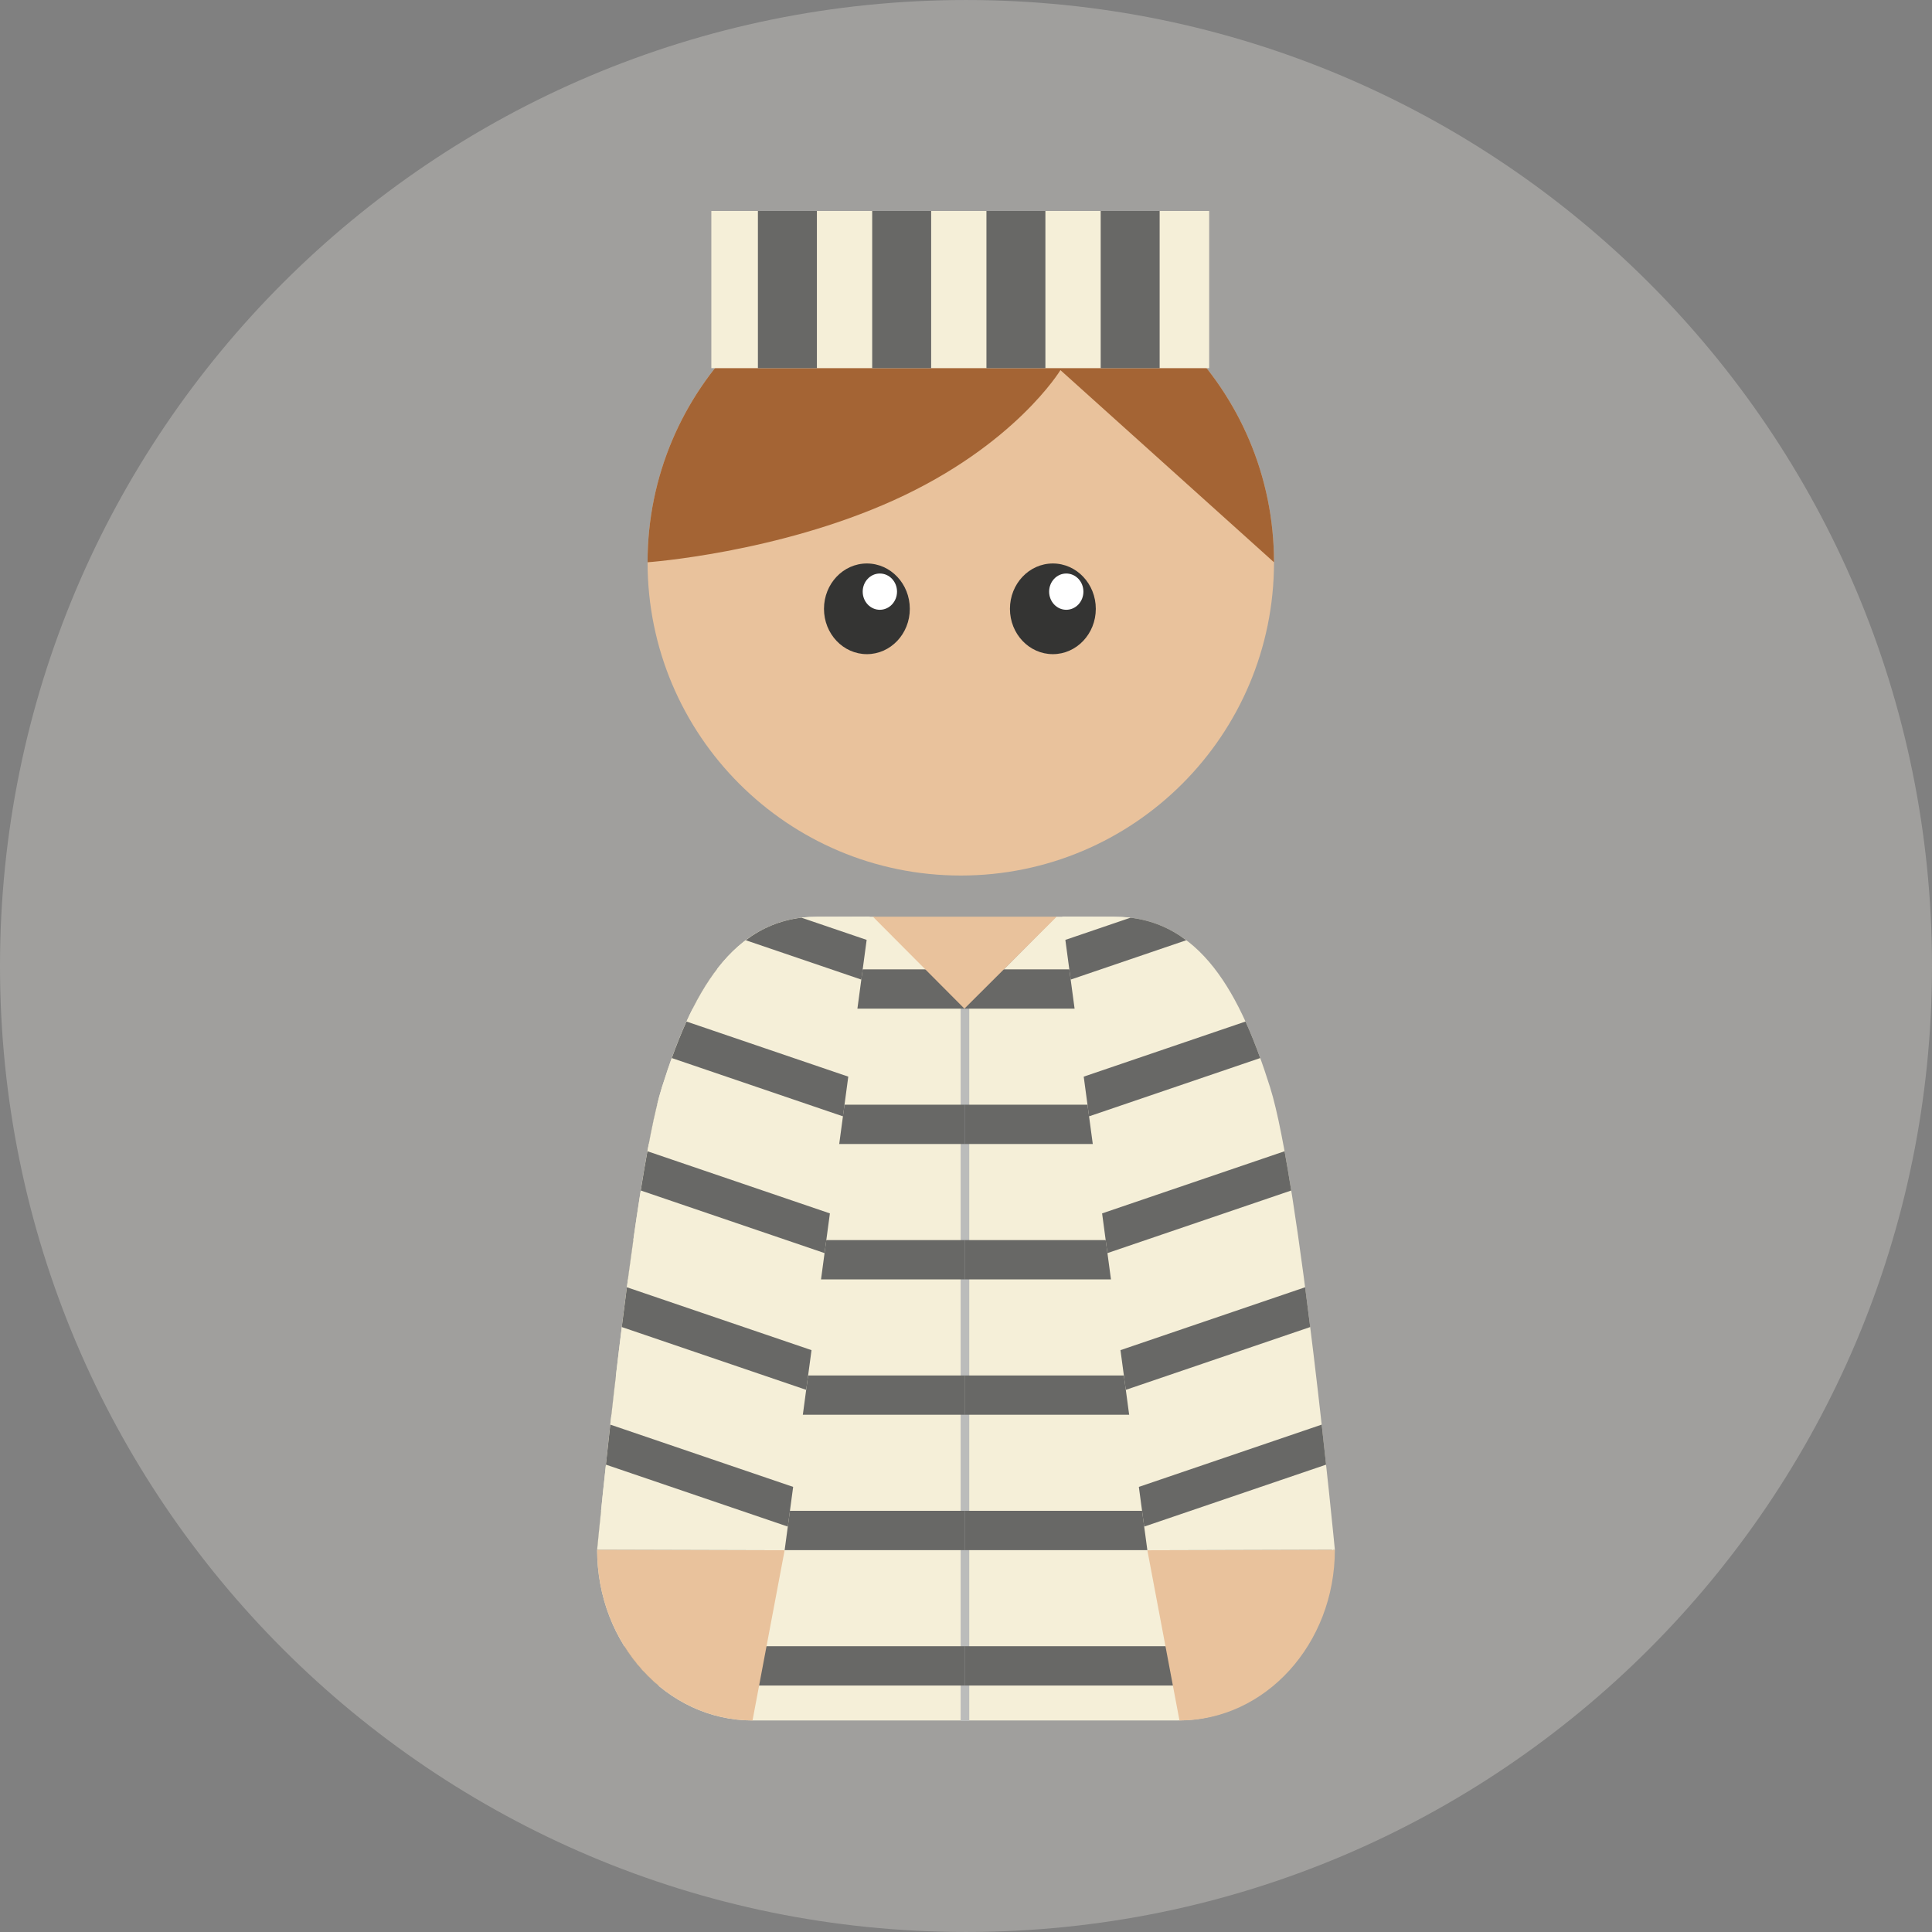 <?xml version="1.0" encoding="iso-8859-1"?>
<!-- Uploaded to: SVG Repo, www.svgrepo.com, Generator: SVG Repo Mixer Tools -->
<svg version="1.1" id="Layer_1" xmlns="http://www.w3.org/2000/svg" xmlns:xlink="http://www.w3.org/1999/xlink" 
	 viewBox="0 0 496.158 496.158" xml:space="preserve">
<rect x="0" y="0" width="496.158" height="496.158" fill="#808080" stroke="none"/>
<path style="fill:#A09F9D;" d="M248.082,0.003C111.07,0.003,0,111.063,0,248.085c0,137.001,111.07,248.07,248.082,248.07
	c137.006,0,248.076-111.069,248.076-248.07C496.158,111.062,385.088,0.003,248.082,0.003z"/>
<g>
	<path style="fill:#F5EFD8;" d="M224.495,235.432h-14.602c-22.051,0-32.433,20.1-39.917,43.831
		c-7.485,23.757-16.625,118.728-16.625,118.728c0,24.209,17.866,43.84,39.906,43.84h54.602V259.03L224.495,235.432z"/>
	<path style="fill:#F5EFD8;" d="M325.718,279.263c-7.484-23.731-17.867-43.831-39.917-43.831h-14.603l-23.363,23.598v182.801h54.602
		c22.039,0,39.906-19.63,39.906-43.84C342.343,397.991,333.202,303.02,325.718,279.263z"/>
</g>
<path style="fill:#E9C29C;" d="M246.739,63.964c-44.427,0-80.437,36.015-80.437,80.433c0,44.444,36.01,80.45,80.437,80.45
	c44.425,0,80.438-36.006,80.438-80.45C327.177,99.979,291.164,63.964,246.739,63.964z"/>
<path style="fill:#A46434;" d="M246.739,63.964c-44.427,0-80.437,36.015-80.437,80.433c0,0,33.164-2.341,63.199-15.918
	c31.146-14.081,42.83-33.427,42.83-33.427l54.845,49.346C327.177,99.979,291.164,63.964,246.739,63.964z"/>
<g>
	<path style="fill:#343433;" d="M222.628,144.707c-6.087,0-11.02,5.217-11.02,11.65c0,6.429,4.933,11.637,11.02,11.637
		c6.089,0,11.022-5.208,11.022-11.637C233.65,149.924,228.717,144.707,222.628,144.707z"/>
	<path style="fill:#343433;" d="M270.385,144.707c-6.09,0-11.021,5.217-11.021,11.65c0,6.429,4.932,11.637,11.021,11.637
		c6.087,0,11.028-5.208,11.028-11.637C281.413,149.924,276.472,144.707,270.385,144.707z"/>
</g>
<g>
	<path style="fill:#FFFFFF;" d="M273.823,147.286c-2.423,0-4.396,2.078-4.396,4.656c0,2.565,1.973,4.657,4.396,4.657
		c2.442,0,4.407-2.091,4.407-4.657C278.23,149.364,276.266,147.286,273.823,147.286z"/>
	<path style="fill:#FFFFFF;" d="M225.949,147.286c-2.432,0-4.398,2.078-4.398,4.656c0,2.565,1.967,4.657,4.398,4.657
		c2.439,0,4.415-2.091,4.415-4.657C230.364,149.364,228.389,147.286,225.949,147.286z"/>
</g>
<rect x="246.709" y="258.839" style="fill:#BBBCBB;" width="2.208" height="183.14"/>
<rect x="182.679" y="54.179" style="fill:#F5EFD8;" width="127.85" height="40.37"/>
<g>
	<rect x="194.639" y="54.179" style="fill:#686866;" width="15.15" height="40.37"/>
	<rect x="223.989" y="54.179" style="fill:#686866;" width="15.14" height="40.37"/>
	<rect x="253.329" y="54.179" style="fill:#686866;" width="15.14" height="40.37"/>
	<rect x="282.669" y="54.179" style="fill:#686866;" width="15.14" height="40.37"/>
	<path style="fill:#686866;" d="M311.59,248.936h-53.763h-73.724c-2.3,3-4.354,6.397-6.216,10.093h69.947h69.972
		C315.944,255.333,313.89,251.936,311.59,248.936z"/>
	<path style="fill:#686866;" d="M168.755,283.702c-0.708,2.873-1.426,6.28-2.146,10.093h81.226v-10.093H168.755z"/>
	<path style="fill:#686866;" d="M326.938,283.702h-79.104v10.093h81.249C328.365,289.982,327.647,286.575,326.938,283.702z"/>
	<path style="fill:#686866;" d="M162.642,318.468c-0.47,3.307-0.933,6.684-1.387,10.093h86.58v-10.093H162.642z"/>
	<path style="fill:#686866;" d="M333.052,318.468h-85.217v10.093h86.604C333.985,325.151,333.521,321.774,333.052,318.468z"/>
	<path style="fill:#686866;" d="M158.179,353.233c-0.407,3.459-0.795,6.837-1.163,10.093h90.819v-10.093H158.179z"/>
	<path style="fill:#686866;" d="M337.515,353.233h-89.68v10.093h90.843C338.31,360.071,337.922,356.692,337.515,353.233z"/>
	<path style="fill:#686866;" d="M154.354,387.998c-0.64,6.219-1.003,9.993-1.003,9.993c0,0.034,0.002,0.067,0.002,0.101h94.481
		v-10.093h-93.48V387.998z"/>
	<path style="fill:#686866;" d="M341.227,387.998h-93.393v10.093h94.256c0-0.034,0.002-0.067,0.002-0.101
		C342.093,397.991,341.777,394.227,341.227,387.998z"/>
	<path style="fill:#686866;" d="M160.336,422.764c2.408,3.854,5.362,7.262,8.74,10.093h78.759v-10.093H160.336z"/>
	<path style="fill:#686866;" d="M247.835,422.764v10.093h78.531c3.378-2.832,6.332-6.239,8.74-10.093H247.835z"/>
</g>
<g>
	<polygon style="fill:#E9C29C;" points="224.166,235.416 247.673,259.03 271.363,235.416 	"/>
	<path style="fill:#E9C29C;" d="M153.351,397.991c0,24.209,17.866,43.84,39.906,43.84l8.244-43.706L153.351,397.991z"/>
</g>
<path style="fill:#F5EFD8;" d="M209.893,235.432c-22.051,0-32.433,20.1-39.917,43.831c-7.485,23.757-16.625,118.728-16.625,118.728
	l48.15,0.134l21.869-162.746L209.893,235.432z"/>
<g>
	<path style="fill:#686866;" d="M205.828,235.673c-5.515,0.666-10.227,2.706-14.317,5.786l29.685,10.11l1.369-10.195
		L205.828,235.673z"/>
	<path style="fill:#686866;" d="M176.299,262.342c-1.357,2.981-2.605,6.125-3.779,9.375l43.957,14.971l1.37-10.195L176.299,262.342z
		"/>
	<path style="fill:#686866;" d="M166.266,295.652c-0.573,3.141-1.146,6.519-1.713,10.079l47.205,16.077l1.369-10.196
		L166.266,295.652z"/>
	<path style="fill:#686866;" d="M160.988,330.581c-0.446,3.399-0.882,6.817-1.306,10.217l47.355,16.129l1.37-10.196L160.988,330.581
		z"/>
	<path style="fill:#686866;" d="M156.73,365.857c-0.404,3.63-0.783,7.079-1.128,10.279l46.716,15.91l1.371-10.196L156.73,365.857z"
		/>
</g>
<path style="fill:#E9C29C;" d="M294.656,398.125l8.244,43.706c22.04,0,39.906-19.63,39.906-43.84L294.656,398.125z"/>
<path style="fill:#F5EFD8;" d="M326.182,279.263c-7.484-23.731-17.866-43.831-39.917-43.831l-13.478-0.052l21.869,162.746
	l48.15-0.134C342.807,397.991,333.666,303.02,326.182,279.263z"/>
<g>
	<path style="fill:#686866;" d="M290.33,235.673l-16.736,5.701l1.369,10.195l29.685-10.11
		C300.557,238.379,295.844,236.339,290.33,235.673z"/>
	<path style="fill:#686866;" d="M319.859,262.342l-41.548,14.151l1.37,10.195l43.957-14.971
		C322.465,268.467,321.217,265.324,319.859,262.342z"/>
	<path style="fill:#686866;" d="M329.892,295.652l-46.861,15.96l1.369,10.196l47.205-16.077
		C331.038,302.171,330.465,298.793,329.892,295.652z"/>
	<path style="fill:#686866;" d="M335.17,330.581l-47.42,16.15l1.37,10.196l47.355-16.129
		C336.052,337.398,335.616,333.98,335.17,330.581z"/>
	<path style="fill:#686866;" d="M339.428,365.857l-46.959,15.993l1.37,10.196l46.716-15.91
		C340.21,372.936,339.832,369.488,339.428,365.857z"/>
</g>
</svg>